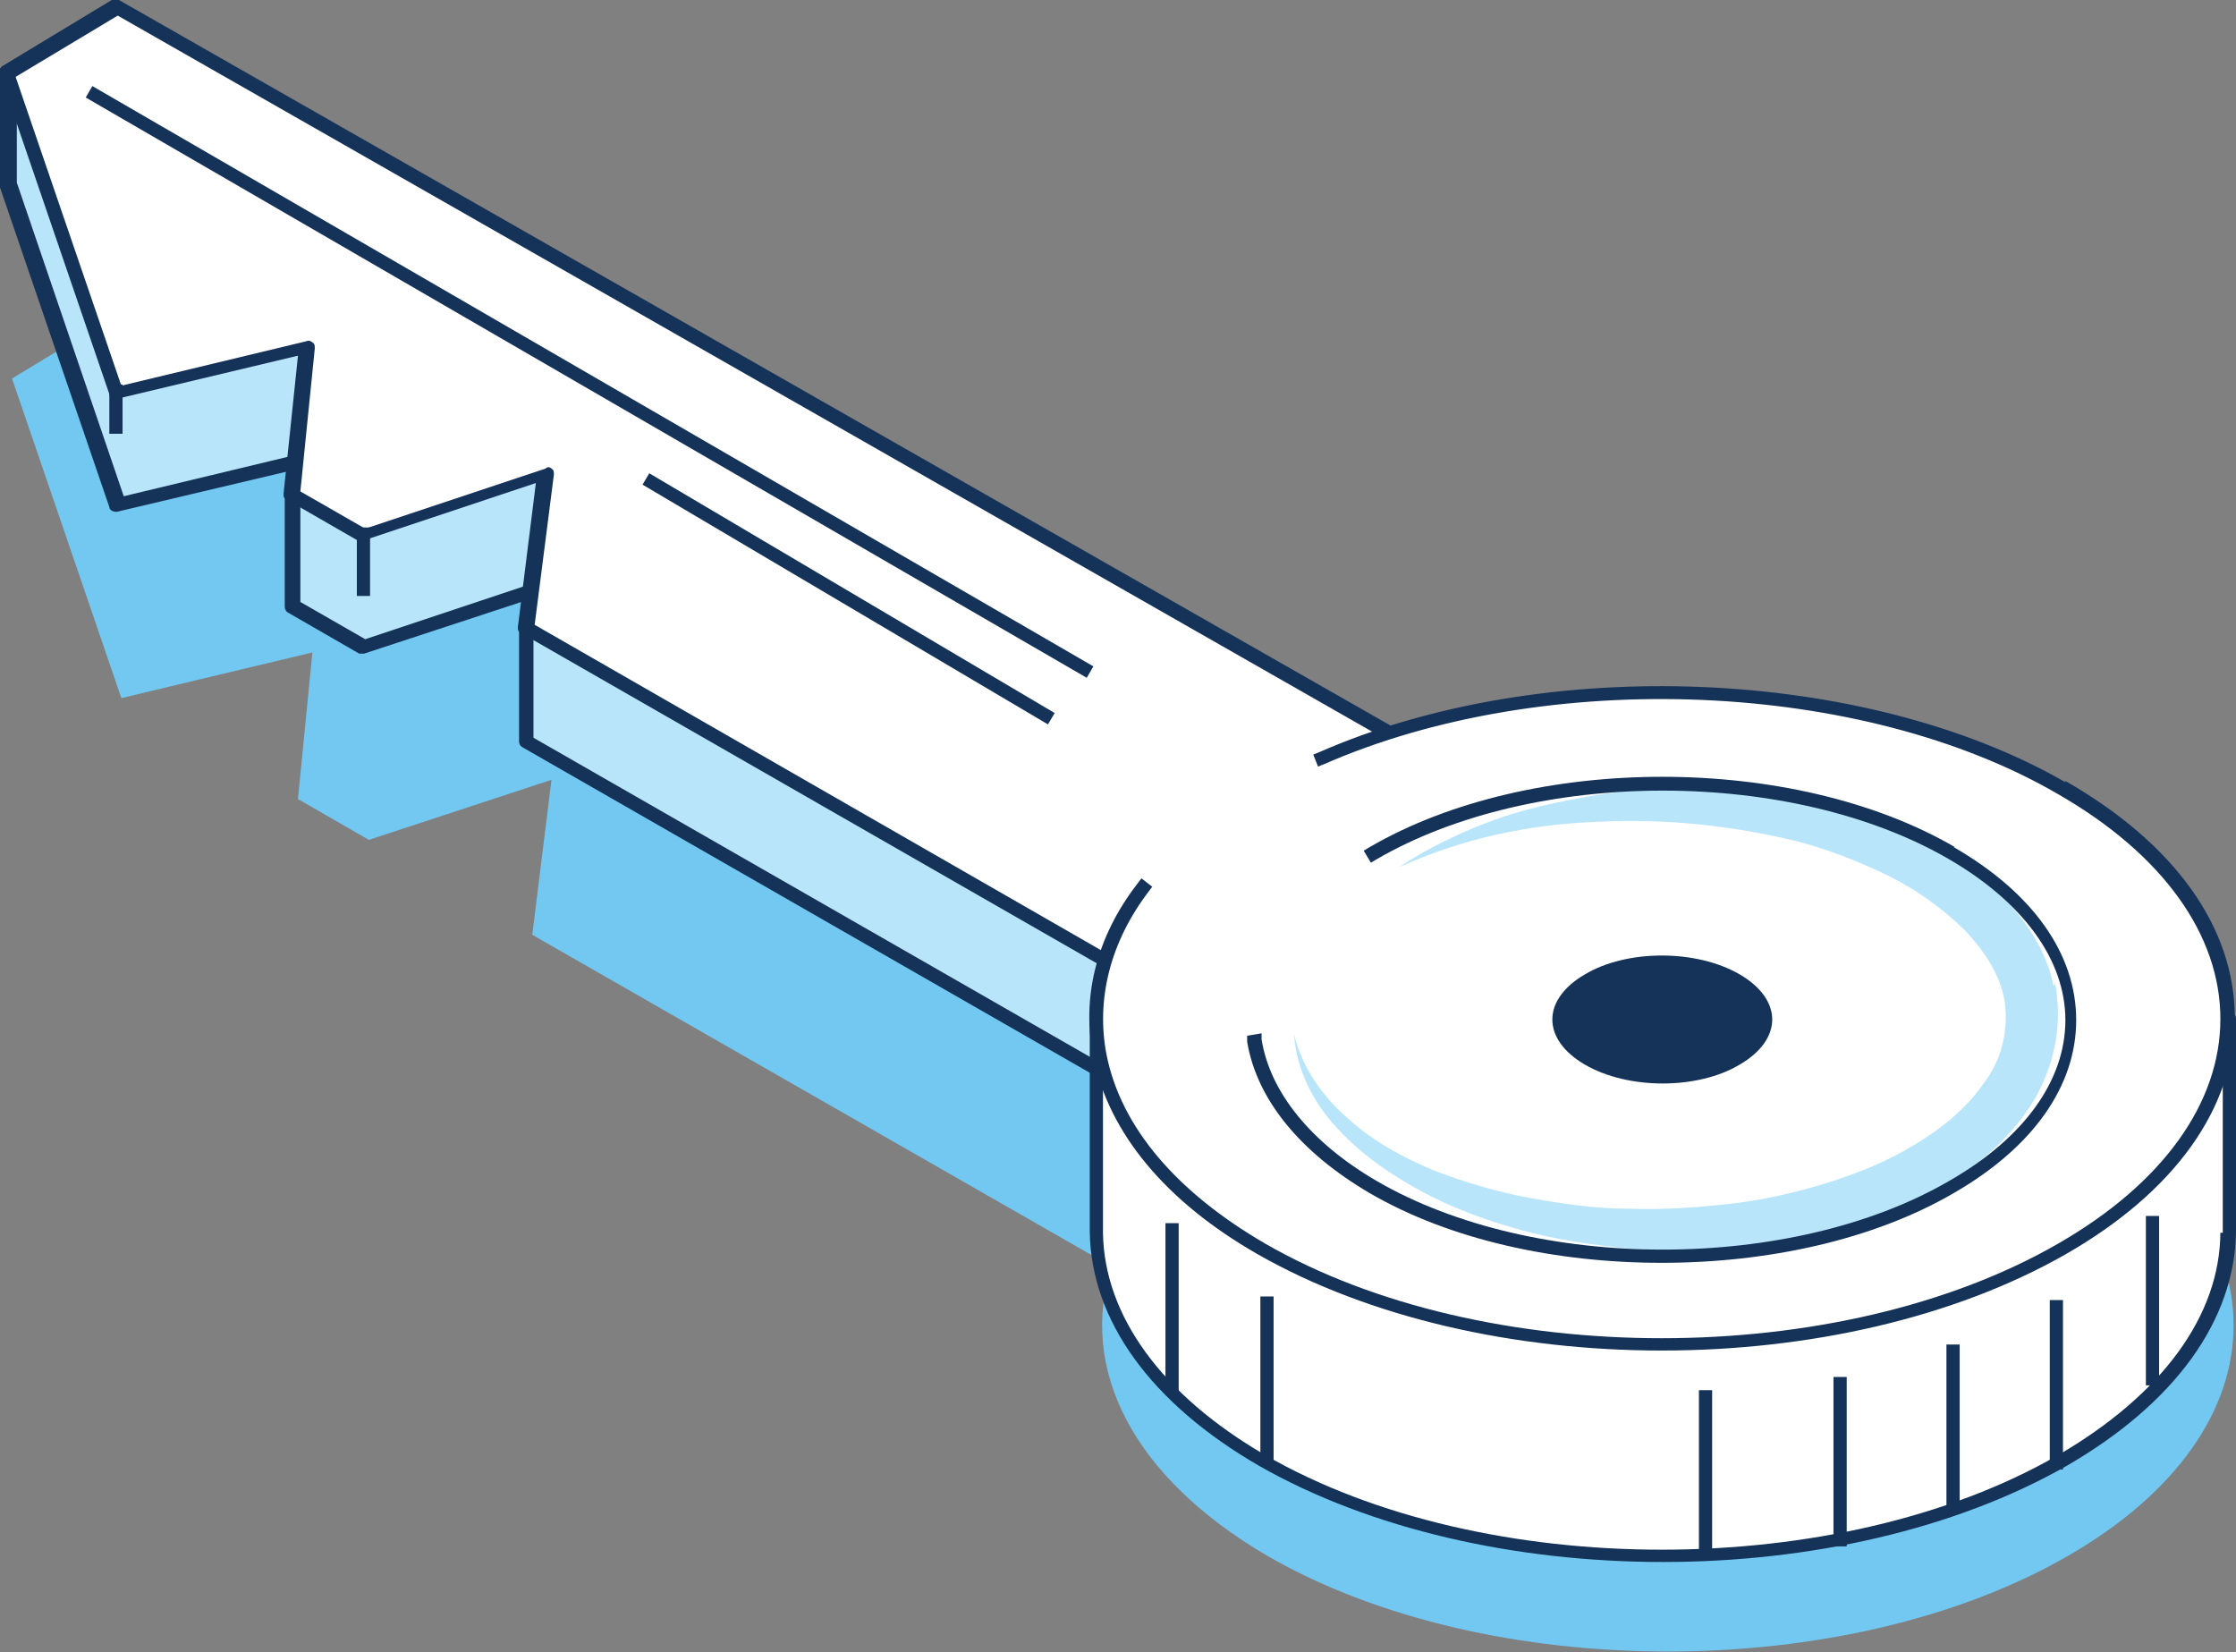 <?xml version="1.0" encoding="UTF-8"?>
<svg id="Layer_1" xmlns="http://www.w3.org/2000/svg" version="1.1" viewBox="0 0 186.1 137.5">
  <rect x="0" y="0" width="186.1" height="137.5" fill="#808080" stroke="none"/>
  <!-- Generator: Adobe Illustrator 29.1.0, SVG Export Plug-In . SVG Version: 2.1.0 Build 142)  -->
  <defs>
    <style>
      .st0 {
        fill: #72c8f1;
      }

      .st1 {
        fill: #fff;
      }

      .st2 {
        fill: #b8e5fa;
      }

      .st3 {
        fill: #153258;
      }
    </style>
  </defs>
  <path class="st0" d="M172,91.1c-15.1-8.7-38-10.3-55.9-4.6L10.1,26,1,31.5l9.1,26.6,15.9-3.8-1.2,12.2,5.9,3.4,15.2-5-1.6,12.9,48.2,27.6c-2.7,8.5,1.7,17.5,13,24.1,18.4,10.6,48.2,10.6,66.6,0s18.4-27.8,0-38.4h0Z"/>
  <g>
    <polygon class="st2" points=".6 15.4 9.7 42 25.6 38.2 24.4 41.1 24.4 50.5 30.3 53.9 45.5 48.9 43.8 52.3 43.8 61.7 99.5 93.6 127.3 77 .6 6 .6 15.4"/>
    <path class="st3" d="M127.5,76.5L.8,5.5H.3c-.2.1-.3.3-.3.5v9.6l9.1,26.6c0,.3.4.4.6.4l14.8-3.5-.8,1.8v9.6c0,.2.1.4.3.5l5.9,3.4h.4l14-4.6-1.1,2.3v9.6c0,.2.1.4.3.5l55.6,31.9h.6l27.8-16.7c.2-.1.3-.3.3-.5s-.1-.4-.3-.5h0ZM99.5,93l-55.1-31.6v-9l1.6-3.4v-.6c-.1-.2-.4-.2-.6-.2l-15,5-5.4-3.1v-9l1.2-2.7v-.6c-.1-.2-.3-.2-.5-.2l-15.4,3.7L1.4,15.2V6.8l125,70.1-26.7,16h-.2Z"/>
    <polygon class="st1" points=".6 6 9.7 32.6 25.6 28.8 24.4 41.1 30.3 44.5 45.5 39.5 43.8 52.3 99.5 84.3 127.3 67.6 9.7 .5 .6 6"/>
    <path class="st3" d="M127.5,67.1L9.9,0h-.6L.2,5.5c-.2.1-.3.4-.2.7l9.1,26.6c0,.3.4.4.6.4l15.1-3.6-1.2,11.5c0,.2,0,.4.3.5l5.9,3.4h.4l14.4-4.8-1.5,12c0,.2,0,.4.3.5l55.6,31.9h.6l27.8-16.7c.2-.1.3-.3.3-.5s-.1-.4-.3-.5v.2ZM99.5,83.6l-55-31.6,1.6-12.5c0-.2,0-.4-.2-.5-.1-.1-.3-.2-.5,0l-15,5-5.4-3.1,1.2-11.9c0-.2,0-.4-.2-.5-.1-.1-.3-.2-.5-.1l-15.4,3.7L1.3,6.4,9.8,1.3l116.5,66.5-26.7,16v-.2Z"/>
    <rect class="st3" x="9.1" y="32" width="1.1" height="4.1"/>
    <rect class="st3" x="29.7" y="43.9" width="1.1" height="5.7"/>
    <rect class="st3" x="48.5" y="-16.4" width="1.1" height="96.3" transform="translate(-3 58.3) rotate(-59.9)"/>
    <rect class="st3" x="70.1" y="30.2" width="1.1" height="39.2" transform="translate(-8.2 85.3) rotate(-59.4)"/>
  </g>
  <g>
    <path class="st1" d="M171.6,83.1c-18.4-10.6-48.2-10.6-66.6,0-3.3,1.9-6.1,4.1-8.2,6.4l-5.6-4.6v17.7h0c0,6.9,4.7,13.7,13.8,19,18.4,10.6,48.2,10.6,66.6,0,9.1-5.3,13.7-12.1,13.8-19h0v-17.6l-5.6,4.6c-2.1-2.3-4.9-4.4-8.2-6.4h0Z"/>
    <path class="st3" d="M185.7,84.3h-.6l-5.2,4.3c-2.2-2.2-4.8-4.3-8-6.1-18.5-10.7-48.6-10.7-67.1,0-3.1,1.8-5.8,3.9-8,6.1l-5.2-4.3c-.2-.1-.4-.2-.6,0-.2,0-.3.3-.3.5v17.7c.1,7.4,5.1,14.3,14.1,19.5,9.3,5.3,21.4,8,33.6,8s24.3-2.7,33.6-8c9-5.2,14-12.1,14.1-19.5v-17.6c0-.2,0-.4-.2-.5h-.2ZM184.8,102.5c0,7-4.9,13.6-13.5,18.6-18.2,10.5-47.8,10.5-66,0-8.6-5-13.4-11.6-13.5-18.5v-16.5l4.7,3.9c.2.2.6.2.8,0,2.1-2.3,4.9-4.4,8.1-6.3,18.2-10.5,47.8-10.5,66,0,3.2,1.9,5.9,4,8.1,6.3.2.2.5.2.8,0l4.7-3.9v16.5h-.2Z"/>
    <path class="st1" d="M171.6,65.6c-18.4-10.6-48.2-10.6-66.6,0-18.4,10.6-18.4,27.8,0,38.4s48.2,10.6,66.6,0,18.4-27.8,0-38.4Z"/>
    <path class="st3" d="M171.9,65.1c-16.7-9.6-43.4-10.7-62.1-2.5l-.5.2.4,1,.5-.2c18.5-8.1,44.8-7,61.1,2.5,8.7,5,13.5,11.7,13.5,18.7s-4.8,13.7-13.5,18.7c-18.2,10.5-47.8,10.5-66,0-7.4-4.3-12-9.7-13.2-15.7-.9-4.6.3-9.4,3.5-13.6l.3-.4-.9-.7-.3.4c-3.5,4.5-4.7,9.6-3.7,14.5,1.3,6.3,6,12,13.7,16.4,9.3,5.3,21.4,8,33.6,8s24.3-2.7,33.6-8c9.1-5.2,14.1-12.2,14.1-19.7s-5-14.5-14.1-19.7h0Z"/>
    <path class="st3" d="M144.8,81.1c-3.6-2.1-9.4-2.1-12.9,0-3.6,2.1-3.6,5.4,0,7.5s9.4,2.1,12.9,0c3.6-2.1,3.6-5.4,0-7.5Z"/>
    <path class="st2" d="M170.9,82l-.3-1.2c-.3-.8-.6-1.6-1-2.3-.8-1.4-1.8-2.8-3-3.9-2.3-2.2-4.9-3.9-7.7-5.2-2.8-1.3-5.6-2.2-8.6-2.8-2.9-.6-5.9-.9-8.8-1-2.9,0-5.9.1-8.8.6-2.9.5-5.8,1.1-8.5,2.1s-5.4,2.3-7.8,3.9c5.2-2.4,10.9-3.6,16.5-3.8,5.6-.3,11.2.3,16.6,1.6,2.7.7,5.2,1.7,7.7,2.9,2.4,1.2,4.6,2.8,6.4,4.6,1.7,1.8,3.1,4,3.3,6.3.2,2.3-.4,4.6-1.9,6.5-1.4,2-3.5,3.7-5.7,5-2.3,1.4-4.8,2.4-7.4,3.2-2.6.8-5.3,1.4-8,1.7-2.7.3-5.5.5-8.3.4-2.8,0-5.5-.4-8.3-.9-2.7-.5-5.4-1.3-8-2.3-2.6-1.1-5-2.4-7.1-4.3-2.1-1.8-3.8-4.2-4.5-7,.2,2.9,1.6,5.7,3.6,7.8,2,2.2,4.5,3.9,7.1,5.3s5.4,2.4,8.3,3.2c2.9.8,5.8,1.2,8.7,1.5,3,.2,5.9.2,8.9,0,3-.3,5.9-.8,8.8-1.6,2.9-.8,5.7-2,8.4-3.5,2.7-1.5,5.2-3.5,7.1-6.2,1.9-2.6,3-6.2,2.6-9.6,0-.4-.1-.9-.2-1.3v.3Z"/>
    <path class="st3" d="M162.7,70.5c-13.4-7.8-35.3-7.8-48.7,0l-.5.3.6,1,.5-.3c13.1-7.6,34.5-7.6,47.6,0,6.2,3.6,9.7,8.4,9.7,13.4s-3.4,9.8-9.7,13.4c-13.1,7.6-34.5,7.6-47.6,0-5.5-3.2-8.9-7.4-9.6-11.8v-.5l-1.2.2v.5c.8,4.8,4.4,9.2,10.2,12.6,6.7,3.9,15.5,5.8,24.3,5.8s17.6-1.9,24.3-5.8c6.6-3.8,10.2-8.9,10.2-14.4s-3.6-10.6-10.2-14.4h.1Z"/>
    <rect class="st3" x="178.6" y="101.2" width="1.1" height="14.1"/>
    <rect class="st3" x="170.6" y="108.2" width="1.1" height="14.1"/>
    <rect class="st3" x="152.6" y="114.6" width="1.1" height="14.1"/>
    <rect class="st3" x="141.4" y="115.7" width="1.1" height="14.1"/>
    <rect class="st3" x="162" y="111.9" width="1.1" height="14.1"/>
    <rect class="st3" x="97" y="101.8" width="1.1" height="14.1"/>
    <rect class="st3" x="104.9" y="107.9" width="1.1" height="14.1"/>
  </g>
</svg>